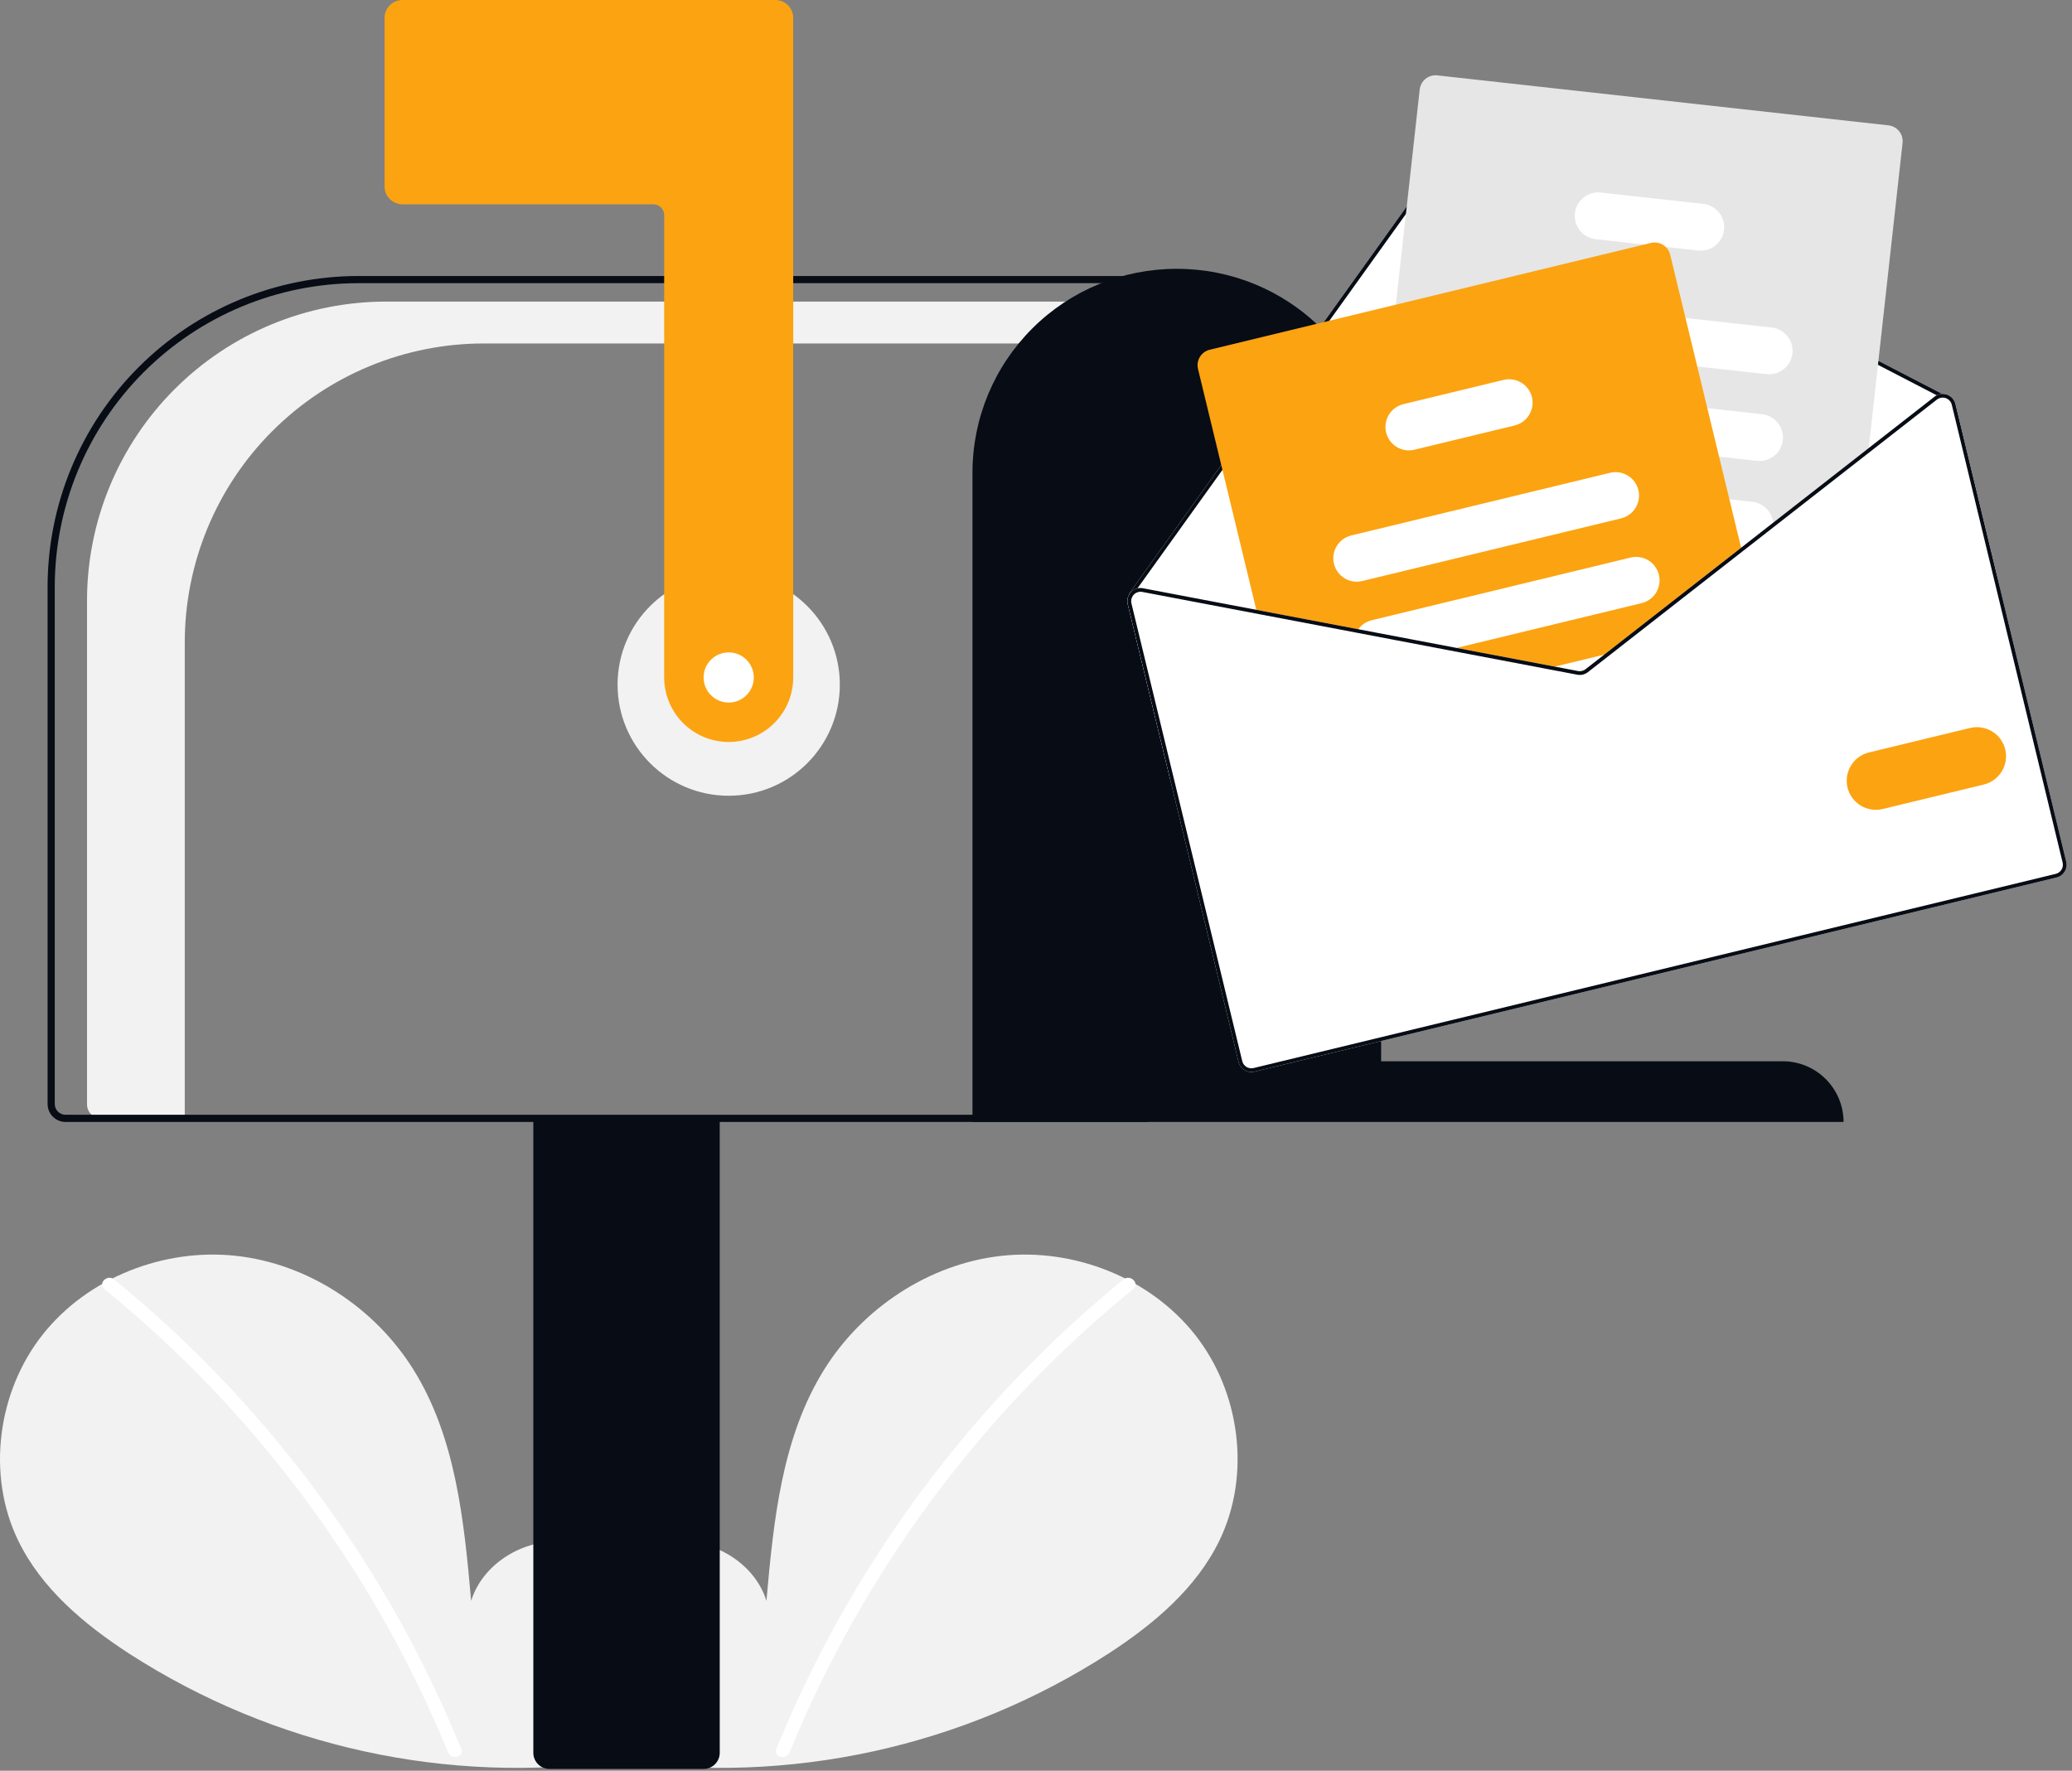 <svg width="289" height="247" viewBox="0 0 289 247" fill="none" xmlns="http://www.w3.org/2000/svg">
<rect x="0" y="0" width="289" height="247" fill="#808080" stroke="none"/>
<g clip-path="url(#clip0_2104_312)">
<path d="M84.711 244.175C89.338 240.265 92.149 234.089 91.412 228.075C90.675 222.062 86.109 216.535 80.187 215.258C74.266 213.981 67.515 217.515 65.716 223.3C64.726 212.147 63.586 200.527 57.656 191.029C52.287 182.429 42.987 176.275 32.909 175.175C22.83 174.074 12.219 178.232 5.933 186.186C-0.352 194.141 -1.891 205.706 2.511 214.839C5.754 221.567 11.729 226.574 17.989 230.647C38.217 243.699 62.479 249.006 86.309 245.593" fill="#F2F2F2"/>
<path d="M15.9 178.462C24.216 185.236 31.845 192.811 38.677 201.079C49.368 213.975 58.02 228.433 64.331 243.95C64.793 245.082 62.955 245.575 62.498 244.456C58.485 234.645 53.52 225.251 47.674 216.409C38.559 202.596 27.391 190.253 14.556 179.806C13.607 179.033 14.959 177.696 15.9 178.462Z" fill="white"/>
<path d="M87.907 244.175C83.28 240.265 80.469 234.089 81.206 228.075C81.943 222.062 86.509 216.535 92.431 215.258C98.353 213.981 105.103 217.515 106.902 223.3C107.892 212.147 109.033 200.527 114.962 191.029C120.331 182.429 129.631 176.275 139.709 175.175C149.788 174.074 160.399 178.232 166.685 186.186C172.97 194.141 174.509 205.706 170.107 214.839C166.864 221.567 160.889 226.574 154.629 230.647C134.401 243.699 110.139 249.006 86.309 245.593" fill="#F2F2F2"/>
<path d="M156.718 178.462C148.402 185.236 140.773 192.811 133.941 201.079C123.25 213.975 114.598 228.433 108.287 243.95C107.825 245.082 109.664 245.575 110.12 244.456C120.446 219.237 136.929 197.01 158.063 179.806C159.012 179.033 157.66 177.696 156.718 178.462Z" fill="white"/>
<path d="M101.638 111C110.199 111 117.138 104.06 117.138 95.5C117.138 86.94 110.199 80 101.638 80C93.078 80 86.138 86.94 86.138 95.5C86.138 104.06 93.078 111 101.638 111Z" fill="#F2F2F2"/>
<path d="M53.848 42.069H160.638V47.911H67.481C62.003 47.911 56.58 48.99 51.519 51.086C46.459 53.182 41.861 56.255 37.988 60.128C34.114 64.001 31.042 68.599 28.946 73.659C26.85 78.72 25.771 84.143 25.771 89.621V156H14.086C13.569 156 13.074 155.795 12.709 155.43C12.344 155.064 12.138 154.569 12.138 154.052V83.778C12.138 78.301 13.217 72.877 15.313 67.817C17.409 62.756 20.482 58.158 24.355 54.285C28.228 50.412 32.826 47.34 37.886 45.244C42.947 43.148 48.37 42.069 53.848 42.069Z" fill="#F2F2F2"/>
<path d="M74.388 244.5V155.75H100.388V244.5C100.388 245.097 100.15 245.668 99.729 246.09C99.307 246.512 98.735 246.749 98.138 246.75H76.638C76.042 246.749 75.47 246.512 75.048 246.09C74.626 245.668 74.389 245.097 74.388 244.5Z" fill="#070C15"/>
<path d="M6.638 154V81.833C6.651 70.344 11.221 59.33 19.345 51.206C27.468 43.083 38.483 38.513 49.971 38.5H160.138V156.5H9.138C8.476 156.499 7.84 156.236 7.372 155.767C6.903 155.298 6.639 154.663 6.638 154ZM159.138 39.5H49.971C38.748 39.513 27.988 43.977 20.051 51.913C12.115 59.849 7.651 70.609 7.638 81.833V154C7.639 154.398 7.797 154.779 8.078 155.06C8.359 155.341 8.741 155.5 9.138 155.5H159.138V39.5Z" fill="#070C15"/>
<path d="M101.638 103.5C99.252 103.497 96.965 102.548 95.277 100.861C93.59 99.174 92.641 96.886 92.638 94.5V30C92.638 29.602 92.48 29.221 92.199 28.94C91.917 28.659 91.536 28.5 91.138 28.5H56.138C55.476 28.499 54.84 28.236 54.371 27.767C53.903 27.298 53.639 26.663 53.638 26V2.5C53.639 1.837 53.903 1.202 54.371 0.733C54.84 0.264 55.476 0.001 56.138 0H108.138C108.801 0.001 109.437 0.264 109.905 0.733C110.374 1.202 110.638 1.837 110.638 2.5V94.5C110.636 96.886 109.687 99.174 107.999 100.861C106.312 102.548 104.025 103.497 101.638 103.5Z" fill="#FCA311"/>
<path d="M164.138 37.5C171.681 37.484 178.921 40.465 184.266 45.788C189.611 51.11 192.623 58.338 192.638 65.881V148.036H248.638C250.888 148.031 253.047 148.92 254.641 150.507C256.235 152.095 257.134 154.25 257.138 156.5H135.638V65.881C135.654 58.338 138.666 51.11 144.011 45.788C149.355 40.465 156.596 37.484 164.138 37.5Z" fill="#070C15"/>
<path d="M157.299 84.284L163.201 108.662L278.641 80.716L272.74 56.338C272.669 56.04 272.523 55.765 272.317 55.538C272.111 55.311 271.851 55.14 271.561 55.041C271.347 54.965 271.121 54.931 270.894 54.94L204.165 20.389C203.773 20.189 203.324 20.136 202.897 20.239C202.47 20.341 202.094 20.593 201.836 20.949L169.676 65.796L157.552 82.707C157.53 82.737 157.515 82.771 157.507 82.807C157.5 82.843 157.5 82.88 157.508 82.916C157.261 83.327 157.186 83.818 157.299 84.284Z" fill="white"/>
<path d="M157.508 82.916C157.514 82.948 157.526 82.978 157.543 83.005C157.56 83.032 157.583 83.056 157.61 83.074C157.641 83.096 157.676 83.11 157.714 83.118C157.751 83.125 157.789 83.125 157.826 83.117C157.887 83.101 157.939 83.064 157.976 83.013L158.017 82.956L158.649 82.073L170.113 66.091L202.263 21.254C202.447 21 202.715 20.82 203.02 20.747C203.325 20.674 203.646 20.713 203.924 20.856L270.137 55.139L270.731 55.448C270.755 55.458 270.78 55.466 270.805 55.473C270.85 55.465 270.895 55.461 270.941 55.46C271.003 55.44 271.055 55.396 271.086 55.338C271.102 55.308 271.112 55.274 271.115 55.24C271.118 55.206 271.115 55.171 271.104 55.138C271.094 55.105 271.078 55.075 271.056 55.048C271.034 55.022 271.007 55 270.976 54.984L270.894 54.94L204.165 20.389C203.773 20.189 203.324 20.136 202.897 20.239C202.47 20.341 202.094 20.593 201.836 20.949L169.676 65.796L157.552 82.707C157.53 82.737 157.515 82.771 157.507 82.807C157.5 82.843 157.5 82.88 157.508 82.916Z" fill="#070C15"/>
<path d="M192.178 85.402L194.748 85.687L213.819 87.799L226.462 89.199L227.209 89.282L242.985 76.96L243.59 76.488L247.316 73.578L260.573 63.225L260.652 62.497L265.367 19.94C265.432 19.354 265.261 18.767 264.893 18.306C264.524 17.846 263.989 17.55 263.403 17.485L200.475 10.514C199.889 10.45 199.301 10.62 198.841 10.989C198.381 11.357 198.085 11.893 198.019 12.478L194.694 42.497L192.849 59.14L191.199 74.029L190.434 80.944L190.211 82.947C190.148 83.533 190.319 84.12 190.688 84.581C191.056 85.041 191.592 85.336 192.178 85.402Z" fill="#E6E6E6"/>
<path d="M209.471 48.099L236.729 51.118L246.396 52.188C246.823 52.236 247.255 52.198 247.667 52.079C248.08 51.959 248.464 51.759 248.8 51.491C249.135 51.222 249.414 50.891 249.621 50.514C249.828 50.138 249.959 49.725 250.006 49.298C250.053 48.871 250.016 48.44 249.896 48.027C249.777 47.615 249.577 47.23 249.309 46.895C249.04 46.559 248.708 46.28 248.332 46.073C247.956 45.866 247.543 45.736 247.116 45.688L235.093 44.357L210.193 41.596C209.331 41.501 208.466 41.752 207.789 42.294C207.112 42.836 206.678 43.624 206.582 44.486C206.486 45.349 206.737 46.213 207.279 46.891C207.82 47.568 208.609 48.003 209.471 48.099Z" fill="white"/>
<path d="M207.919 60.157C207.989 60.169 208.06 60.182 208.131 60.189L239.774 63.694L245.057 64.281C245.919 64.376 246.784 64.125 247.461 63.583C248.138 63.041 248.572 62.252 248.668 61.389C248.763 60.527 248.512 59.662 247.97 58.985C247.428 58.308 246.639 57.874 245.776 57.778L238.137 56.933L213.072 54.156L208.854 53.688C208.01 53.594 207.163 53.832 206.492 54.351C205.82 54.87 205.377 55.63 205.255 56.47C205.134 57.31 205.344 58.165 205.841 58.853C206.338 59.541 207.083 60.008 207.919 60.157Z" fill="white"/>
<path d="M204.338 70.849C204.597 71.279 204.952 71.644 205.375 71.915C205.798 72.186 206.278 72.356 206.778 72.412L219.747 73.848L242.846 76.407L242.851 76.406L243.59 76.488L247.316 73.578C247.339 73.357 247.339 73.134 247.316 72.913C247.238 72.171 246.908 71.477 246.382 70.948C245.856 70.418 245.165 70.084 244.423 70.001L241.214 69.644L228.486 68.236L219.327 67.22L207.497 65.909C206.891 65.842 206.278 65.946 205.728 66.209C205.177 66.472 204.711 66.883 204.383 67.397C204.054 67.911 203.876 68.507 203.868 69.117C203.86 69.727 204.023 70.327 204.338 70.849Z" fill="white"/>
<path d="M222.554 33.36L229.336 34.111L232.332 34.444L236.857 34.944C237.719 35.04 238.584 34.789 239.261 34.246C239.939 33.704 240.373 32.915 240.468 32.053C240.563 31.191 240.312 30.326 239.77 29.648C239.228 28.971 238.439 28.537 237.576 28.442L223.277 26.859C222.415 26.763 221.55 27.014 220.873 27.556C220.195 28.098 219.761 28.886 219.665 29.748C219.569 30.61 219.82 31.475 220.362 32.152C220.903 32.83 221.692 33.264 222.554 33.36Z" fill="white"/>
<path d="M167.097 51.466L175.365 85.623L189.166 88.247L201.932 90.677L215.629 93.284L220.005 94.117C220.261 94.165 220.525 94.158 220.778 94.097C221.032 94.036 221.269 93.921 221.475 93.761L224.986 91.019L227.209 89.282L242.985 76.96L232.954 35.523C232.855 35.111 232.639 34.736 232.332 34.444C232.063 34.185 231.733 33.998 231.372 33.901C231.012 33.803 230.633 33.798 230.27 33.885L168.735 48.782C168.162 48.921 167.667 49.282 167.36 49.785C167.053 50.288 166.958 50.893 167.097 51.466Z" fill="#FCA311"/>
<path d="M186.057 78.639C186.262 79.481 186.792 80.208 187.532 80.66C188.273 81.112 189.162 81.251 190.005 81.048L226.112 72.307C226.954 72.102 227.681 71.571 228.132 70.831C228.584 70.091 228.724 69.202 228.521 68.359C228.512 68.317 228.5 68.276 228.486 68.236C228.255 67.423 227.719 66.731 226.99 66.305C226.26 65.879 225.394 65.752 224.573 65.95L188.466 74.691C187.623 74.896 186.896 75.427 186.445 76.167C185.993 76.907 185.854 77.796 186.057 78.639Z" fill="white"/>
<path d="M189.166 88.247L201.932 90.677L228.974 84.131C229.817 83.927 230.545 83.396 230.996 82.656C231.448 81.915 231.587 81.026 231.383 80.183C231.179 79.34 230.649 78.613 229.908 78.161C229.168 77.709 228.278 77.57 227.435 77.774L191.328 86.515C190.574 86.696 189.909 87.141 189.454 87.77C189.345 87.921 189.249 88.08 189.166 88.247Z" fill="white"/>
<path d="M215.629 93.284L220.005 94.116C220.261 94.165 220.525 94.158 220.778 94.097C221.032 94.035 221.269 93.921 221.475 93.761L224.986 91.018L215.629 93.284Z" fill="white"/>
<path d="M193.332 60.323C193.537 61.166 194.068 61.893 194.808 62.344C195.548 62.796 196.437 62.936 197.28 62.732L211.265 59.347C212.108 59.142 212.834 58.611 213.286 57.871C213.737 57.131 213.877 56.242 213.674 55.399C213.565 54.946 213.36 54.522 213.072 54.156C212.685 53.661 212.164 53.288 211.571 53.081C210.977 52.874 210.337 52.843 209.726 52.99L195.741 56.375C194.898 56.58 194.171 57.11 193.719 57.85C193.267 58.591 193.128 59.48 193.332 60.323Z" fill="white"/>
<path d="M201.931 90.677L215.63 93.284L220.005 94.117C220.261 94.165 220.525 94.158 220.778 94.097C221.031 94.035 221.268 93.921 221.474 93.761L224.988 91.019L223.755 91.317L221.152 93.347C221.005 93.462 220.835 93.543 220.654 93.587C220.474 93.631 220.285 93.636 220.103 93.602L216.863 92.985L203.164 90.379L201.931 90.677ZM242.85 76.407L242.983 76.958L243.591 76.486L242.85 76.407ZM201.931 90.677L215.63 93.284L220.005 94.117C220.261 94.165 220.525 94.158 220.778 94.097C221.031 94.035 221.268 93.921 221.474 93.761L224.988 91.019L223.755 91.317L221.152 93.347C221.005 93.462 220.835 93.543 220.654 93.587C220.474 93.631 220.285 93.636 220.103 93.602L216.863 92.985L203.164 90.379L201.931 90.677ZM201.931 90.677L215.63 93.284L220.005 94.117C220.261 94.165 220.525 94.158 220.778 94.097C221.031 94.035 221.268 93.921 221.474 93.761L224.988 91.019L223.755 91.317L221.152 93.347C221.005 93.462 220.835 93.543 220.654 93.587C220.474 93.631 220.285 93.636 220.103 93.602L216.863 92.985L203.164 90.379L201.931 90.677ZM157.299 84.284L172.757 148.139C172.872 148.611 173.169 149.018 173.584 149.271C173.998 149.524 174.496 149.602 174.968 149.488L286.849 122.404C287.321 122.289 287.728 121.992 287.981 121.577C288.234 121.163 288.312 120.665 288.198 120.193L272.74 56.338C272.669 56.04 272.523 55.764 272.317 55.538C272.111 55.311 271.851 55.14 271.561 55.04C271.347 54.965 271.121 54.931 270.894 54.94C270.63 54.947 270.371 55.016 270.137 55.139C270.029 55.19 269.927 55.254 269.833 55.328L260.651 62.497L247.316 72.914L242.849 76.404L242.85 76.407L242.846 76.408L226.463 89.197L223.755 91.317L221.152 93.347C221.005 93.462 220.835 93.543 220.654 93.587C220.474 93.631 220.285 93.636 220.103 93.602L216.863 92.985L203.164 90.379L189.453 87.771L159.422 82.056C159.166 82.005 158.902 82.011 158.649 82.073C158.307 82.156 157.997 82.336 157.754 82.591C157.662 82.691 157.579 82.8 157.508 82.916C157.261 83.327 157.186 83.818 157.299 84.284ZM201.931 90.677L215.63 93.284L220.005 94.117C220.261 94.165 220.525 94.158 220.778 94.097C221.031 94.035 221.268 93.921 221.474 93.761L224.988 91.019L223.755 91.317L221.152 93.347C221.005 93.462 220.835 93.543 220.654 93.587C220.474 93.631 220.285 93.636 220.103 93.602L216.863 92.985L203.164 90.379L201.931 90.677ZM201.931 90.677L215.63 93.284L220.005 94.117C220.261 94.165 220.525 94.158 220.778 94.097C221.031 94.035 221.268 93.921 221.474 93.761L224.988 91.019L223.755 91.317L221.152 93.347C221.005 93.462 220.835 93.543 220.654 93.587C220.474 93.631 220.285 93.636 220.103 93.602L216.863 92.985L203.164 90.379L201.931 90.677ZM201.931 90.677L215.63 93.284L220.005 94.117C220.261 94.165 220.525 94.158 220.778 94.097C221.031 94.035 221.268 93.921 221.474 93.761L224.988 91.019L223.755 91.317L221.152 93.347C221.005 93.462 220.835 93.543 220.654 93.587C220.474 93.631 220.285 93.636 220.103 93.602L216.863 92.985L203.164 90.379L201.931 90.677Z" fill="white"/>
<path d="M201.931 90.677L215.63 93.284L220.005 94.117C220.261 94.165 220.525 94.158 220.778 94.097C221.031 94.035 221.268 93.921 221.474 93.761L224.988 91.019L223.755 91.317L221.152 93.347C221.005 93.462 220.835 93.543 220.654 93.587C220.474 93.631 220.285 93.636 220.103 93.602L216.863 92.985L203.164 90.379L201.931 90.677ZM242.85 76.407L242.983 76.958L243.591 76.486L242.85 76.407ZM201.931 90.677L215.63 93.284L220.005 94.117C220.261 94.165 220.525 94.158 220.778 94.097C221.031 94.035 221.268 93.921 221.474 93.761L224.988 91.019L223.755 91.317L221.152 93.347C221.005 93.462 220.835 93.543 220.654 93.587C220.474 93.631 220.285 93.636 220.103 93.602L216.863 92.985L203.164 90.379L201.931 90.677ZM201.931 90.677L215.63 93.284L220.005 94.117C220.261 94.165 220.525 94.158 220.778 94.097C221.031 94.035 221.268 93.921 221.474 93.761L224.988 91.019L223.755 91.317L221.152 93.347C221.005 93.462 220.835 93.543 220.654 93.587C220.474 93.631 220.285 93.636 220.103 93.602L216.863 92.985L203.164 90.379L201.931 90.677ZM158.017 82.955L158.085 83.006C158.097 82.988 158.116 82.971 158.131 82.951C158.283 82.794 158.471 82.676 158.679 82.609C158.887 82.542 159.109 82.528 159.324 82.568L189.167 88.245L201.931 90.677L215.63 93.284L220.005 94.117C220.261 94.165 220.525 94.158 220.778 94.097C221.031 94.035 221.268 93.921 221.474 93.761L224.988 91.019L223.755 91.317L221.152 93.347C221.005 93.462 220.835 93.543 220.654 93.587C220.474 93.631 220.285 93.636 220.103 93.602L216.863 92.985L203.164 90.379L189.453 87.771L159.422 82.056C159.166 82.005 158.902 82.011 158.649 82.073L158.017 82.955ZM157.299 84.284L172.757 148.139C172.872 148.611 173.169 149.018 173.584 149.271C173.998 149.524 174.496 149.602 174.968 149.488L286.849 122.404C287.321 122.289 287.728 121.992 287.981 121.577C288.234 121.163 288.312 120.665 288.198 120.193L272.74 56.338C272.669 56.04 272.523 55.764 272.317 55.538C272.111 55.311 271.851 55.14 271.561 55.04C271.347 54.965 271.121 54.931 270.894 54.94C270.63 54.947 270.371 55.016 270.137 55.139C270.029 55.19 269.927 55.254 269.833 55.328L260.651 62.497L247.316 72.914L242.849 76.404L242.85 76.407L242.846 76.408L226.463 89.197L223.755 91.317L221.152 93.347C221.005 93.462 220.835 93.543 220.654 93.587C220.474 93.631 220.285 93.636 220.103 93.602L216.863 92.985L203.164 90.379L189.453 87.771L159.422 82.056C159.166 82.005 158.902 82.011 158.649 82.073C158.307 82.156 157.997 82.336 157.754 82.591C157.662 82.691 157.579 82.8 157.508 82.916C157.261 83.327 157.186 83.818 157.299 84.284ZM157.809 84.16C157.764 83.972 157.761 83.776 157.801 83.586C157.84 83.397 157.922 83.219 158.04 83.065C158.051 83.042 158.066 83.022 158.085 83.006C158.097 82.988 158.116 82.971 158.131 82.951C158.283 82.794 158.471 82.676 158.679 82.609C158.887 82.542 159.109 82.528 159.324 82.568L189.167 88.245L201.931 90.677L215.63 93.284L220.005 94.117C220.261 94.165 220.525 94.158 220.778 94.097C221.031 94.035 221.268 93.921 221.474 93.761L224.988 91.019L227.21 89.282L242.983 76.958L243.591 76.486L247.314 73.577L260.573 63.222L270.159 55.737C270.304 55.623 270.473 55.542 270.652 55.498C270.702 55.486 270.754 55.478 270.805 55.473C270.85 55.465 270.895 55.461 270.941 55.46C271.094 55.459 271.246 55.484 271.391 55.534C271.598 55.606 271.783 55.728 271.93 55.89C272.077 56.052 272.182 56.248 272.234 56.46L287.692 120.315C287.733 120.483 287.74 120.656 287.713 120.827C287.687 120.997 287.627 121.16 287.537 121.307C287.448 121.454 287.33 121.582 287.191 121.683C287.052 121.785 286.894 121.858 286.726 121.898L174.846 148.982C174.508 149.063 174.152 149.007 173.856 148.826C173.56 148.644 173.348 148.353 173.267 148.015L157.809 84.16ZM201.931 90.677L215.63 93.284L220.005 94.117C220.261 94.165 220.525 94.158 220.778 94.097C221.031 94.035 221.268 93.921 221.474 93.761L224.988 91.019L223.755 91.317L221.152 93.347C221.005 93.462 220.835 93.543 220.654 93.587C220.474 93.631 220.285 93.636 220.103 93.602L216.863 92.985L203.164 90.379L201.931 90.677ZM201.931 90.677L215.63 93.284L220.005 94.117C220.261 94.165 220.525 94.158 220.778 94.097C221.031 94.035 221.268 93.921 221.474 93.761L224.988 91.019L223.755 91.317L221.152 93.347C221.005 93.462 220.835 93.543 220.654 93.587C220.474 93.631 220.285 93.636 220.103 93.602L216.863 92.985L203.164 90.379L201.931 90.677ZM201.931 90.677L215.63 93.284L220.005 94.117C220.261 94.165 220.525 94.158 220.778 94.097C221.031 94.035 221.268 93.921 221.474 93.761L224.988 91.019L223.755 91.317L221.152 93.347C221.005 93.462 220.835 93.543 220.654 93.587C220.474 93.631 220.285 93.636 220.103 93.602L216.863 92.985L203.164 90.379L201.931 90.677Z" fill="#070C15"/>
<path d="M257.689 109.859C257.437 108.812 257.611 107.709 258.171 106.79C258.732 105.871 259.634 105.213 260.68 104.958L274.801 101.54C275.846 101.291 276.947 101.466 277.863 102.027C278.778 102.588 279.435 103.49 279.687 104.534C279.94 105.578 279.769 106.679 279.211 107.597C278.653 108.515 277.754 109.174 276.711 109.431L262.59 112.849C261.544 113.101 260.44 112.928 259.521 112.367C258.603 111.807 257.944 110.905 257.689 109.859Z" fill="#FCA311"/>
<path d="M101.638 98C103.571 98 105.138 96.433 105.138 94.5C105.138 92.567 103.571 91 101.638 91C99.705 91 98.138 92.567 98.138 94.5C98.138 96.433 99.705 98 101.638 98Z" fill="white"/>
</g>
<defs>
<clipPath id="clip0_2104_312">
<rect width="288.25" height="246.75" fill="white"/>
</clipPath>
</defs>
</svg>
